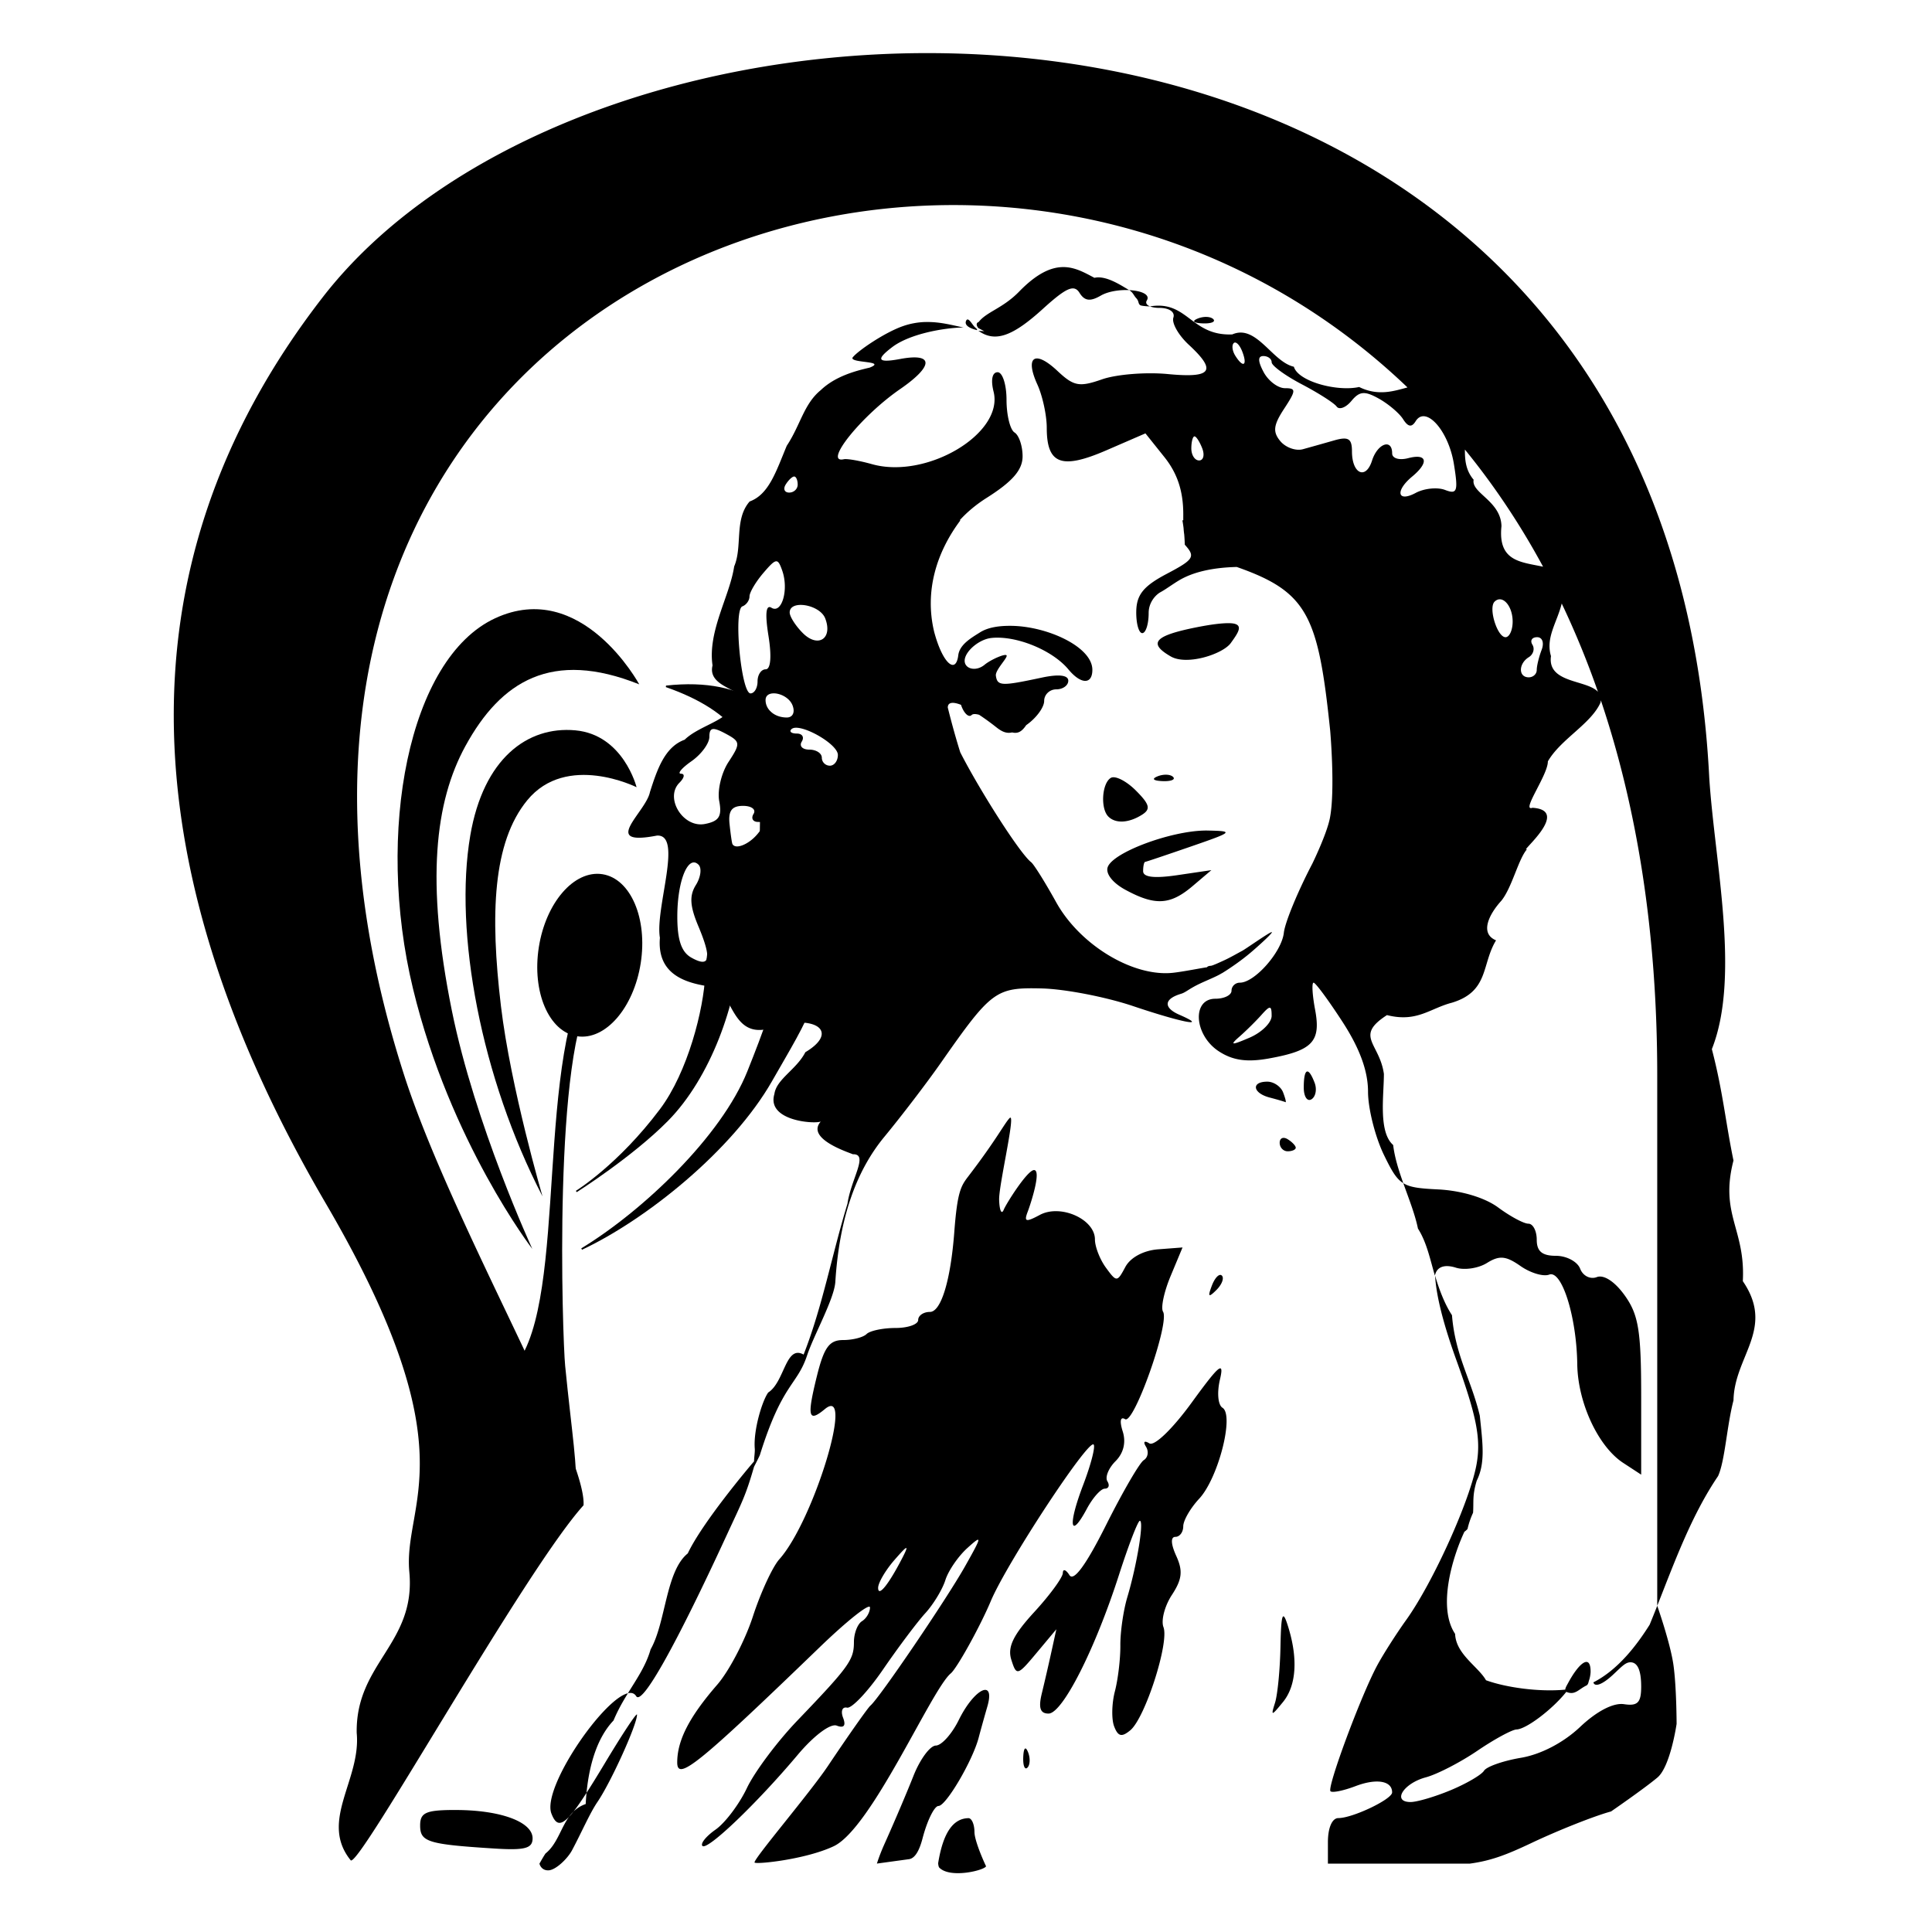 <svg xmlns="http://www.w3.org/2000/svg" viewBox="0 0 1000 1000"><path d="M477.155 27.495c-127.09.723-249.716 48.408-310.144 126.386-109.84 141.745-95.922 302.203 1.593 468.96 75.292 128.741 39.866 154.483 43.267 190.835 3.476 37.158-27.845 47.09-27.244 83.273 2.34 24.292-19.545 45.662-3.084 65.961 4.488 3.713 90.076-150.155 120.5-183.781 1.6-27.23-68.256-146.112-92.874-222.681-130.422-405.55 295.046-570.471 519.344-355.91-6.993 1.853-15.117 4.645-25.02-.227-11.476 2.539-31.645-2.904-33.789-10.49-11.208-2.52-19.452-22.18-31.868-16.73-21.471.902-23.057-17.746-42.61-14.507 1.191.488 2.866.783 4.878.783 5.135 0 8.197 2.146 7.228 5.055-.925 2.775 2.652 9.082 7.96 14 14.7 13.623 12.002 17.386-10.867 15.189-11.283-1.084-26.578.145-33.991 2.73-11.84 4.127-14.65 3.588-23.125-4.373-11.701-10.993-16.961-7.407-10.361 7.077 2.658 5.834 4.852 15.918 4.852 22.391 0 18.836 7.597 21.712 30.782 11.677l20.294-8.795 9.78 12.232c6.74 8.422 9.792 17.614 9.806 29.568.002 1.137-.014 2.188 0 3.185h-.455a81.14 81.14 0 01.607 4.043c.07 1.19.18 2.25.328 3.21.15 1.742.252 3.524.304 5.383 5.634 6.226 4.752 7.661-9.35 15.087-12.006 6.321-15.622 10.78-15.77 19.435-.107 6.177 1.286 11.246 3.108 11.246 1.82 0 3.31-4.696 3.31-10.413s3.846-9.557 6.142-10.791c2.606-1.401 5.81-3.813 9.35-5.964 7.319-4.449 17.569-6.776 30.1-7.077 36.74 12.89 42.193 25.194 48.371 84.762 0 0 2.648 30.222-.101 44.96-1.561 8.368-9.148 23.857-9.148 23.857-7.526 14.358-14.151 30.426-14.734 35.736-1.092 9.947-15.1 25.854-22.77 25.854-2.383 0-4.322 1.883-4.322 4.17s-3.767 4.145-8.34 4.145c-12.282 0-11.075 18.794 1.744 27.193 7.219 4.73 14.534 5.78 25.98 3.715 22.592-4.074 26.984-8.717 23.882-25.247-1.442-7.688-1.796-13.976-.783-13.976s7.766 9.163 15.011 20.344c8.907 13.746 13.167 25.422 13.167 36.09 0 8.677 3.703 23.38 8.213 32.677 3.915 8.067 6.265 12.31 10.033 14.658-2.34-6.605-4.48-13.28-5.231-19.738-7.777-6.824-4.786-25.776-4.802-36.822-2.258-16.008-15.423-19.452 1.592-30.428 15.516 3.924 22.179-3.455 33.638-6.42 19.276-5.86 15.242-19.869 22.822-32.272-8.586-3.542-3.685-13.464 2.805-20.572 5.57-7.028 8.718-21.48 13.268-26.663-4.853 2.485 23.246-20.086 2.754-21.38-6.09 2.153 8.093-17.02 7.986-24.01 6.628-11.523 22.32-19.351 27.245-30.428.087-.422.152-.83.177-1.213 18.58 55.1 29.19 119.61 29.19 193.995v274.715c9.05-22.935 17.825-47.007 31.49-67.15 3.589-7.834 4.513-25.924 7.986-39.197.4-22.92 21.672-37.06 4.827-61.69 1.423-27.084-12.075-34.443-4.837-62.45-4.1-19.878-5.54-36.1-11.192-57.645 14.872-37.476 1.455-96.82-1.343-140.418-13.627-270.258-215.693-376.208-407.57-375.117zM857.787 831.16a774.635 774.635 0 01-3.917 9.755c-6.64 10.582-16.3 23.31-29.139 29.872.644 2.452 4.394 1.423 10.235-4.019 4.332-4.035 6.297-6.323 8.871-6.368 3.761-.066 5.636 4.13 5.636 12.585 0 8.303-1.807 10.155-8.871 9.098-5.542-.829-14.112 3.61-22.77 11.802-8.573 8.111-20.275 14.202-30.606 15.948-9.196 1.553-17.794 4.574-19.106 6.697-1.311 2.122-9.033 6.637-17.16 10.033-8.127 3.395-17.508 6.166-20.85 6.166-9.74 0-3.756-9.667 7.91-12.787 5.86-1.567 17.849-7.759 26.664-13.748 8.814-5.99 17.94-10.943 20.268-11.02 5.063-.165 18.653-10.492 25.778-19.484.108.07.233.123.379.176 4.126 1.526 5.841-1.32 9.73-3.31 1.327-.52 1.288-1.839 1.667-2.881.516-1.418.784-3.467.784-4.448 0-9.37-6.034-4.575-11.701 6.015-.548 1.022-1.37 2.318-1.416 3.31-13.228 1.306-30.431-1.014-41.017-4.852-3.926-6.99-15.575-13.439-15.998-24.01-9.247-13.827-1.319-39.777 4.802-52.844a9.813 9.813 0 001.618-1.44 42.922 42.922 0 012.88-8.416c.39-5.715-.469-8.851 1.896-16.58 4.523-9.145 3.093-19.14 1.592-33.637-4.393-18.568-12.755-31.205-14.404-52.036-3.609-5.49-6.501-12.835-8.744-20.47.443 7.743 2.719 20.717 10.968 43.594 10.468 29.033 12.768 40.629 10.589 53.528-3.136 18.56-22.49 61.535-36.545 81.147-5.126 7.154-11.859 17.703-14.96 23.453-8.425 15.614-26.1 63.24-24.186 65.153.916.916 6.764-.287 12.99-2.654 10.893-4.142 18.971-2.733 18.903 3.285-.04 3.544-20.433 13.268-27.825 13.268-3.237 0-5.408 5.019-5.408 12.485v11.095h73.366c11.09-1.5 19.058-4.571 32.046-10.716 14.047-6.646 32.568-13.983 41.143-16.3 0 0 17.296-11.91 24.018-17.575 6.721-5.664 9.91-27.758 9.91-27.758s-.028-18.814-1.596-30.227-8.424-30.888-8.424-30.888zM726.346 612.401c2.889 8.152 6.1 16.193 7.582 23.503 4.543 7.101 6.285 15.91 8.77 24.363.98-4.743 5.136-5.938 10.867-4.12 4.442 1.41 11.674.322 16.073-2.426 6.437-4.02 9.822-3.714 17.363 1.567 5.153 3.61 11.85 5.603 14.86 4.448 6.565-2.519 14.204 21.89 14.532 46.4.267 19.879 10.821 42.576 23.731 51.026l9.35 6.116v-40.411c0-33.977-1.347-42.292-8.466-52.289-5.118-7.188-10.847-10.957-14.507-9.552-3.375 1.295-7.19-.629-8.618-4.347-1.407-3.668-7.037-6.672-12.51-6.672-7.177 0-9.957-2.316-9.957-8.314 0-4.574-1.942-8.315-4.321-8.315s-9.412-3.783-15.644-8.39c-6.892-5.096-19.092-8.756-31.136-9.35-9.241-.457-14.283-.94-17.969-3.236zM595.228 158.588c-1.71-.701-2.416-1.806-1.642-3.058 1.915-3.099-2.956-5.065-9.149-5.358 2.09 1.23 2.31 2.717 3.74 4.221s.816 2.9 2.098 3.614c.74.412 4.742.616 4.954.581zm-10.788-8.419c-4.317-2.538-11.987-7.734-17.969-6.368-9.862-5.194-20.353-12.005-38.97 7.127-8.458 8.69-16.822 10.413-20.977 15.77-1.944.61-.496 2.923 0 3.184l3.007 1.592c-.573-.144-2.287-.097-3.159-.303 8.646 6.258 17.754 2.934 33.385-11.272 7.97-7.244 12.454-10.505 15.39-10.615 1.54-.057 2.652.753 3.615 2.3 2.623 4.215 5.518 4.59 10.968 1.44 3.89-2.247 9.725-3.09 14.709-2.855zm40.158 13.875c-1.445-.06-3.074.208-4.575.808-3.316 1.328-2.341 2.328 2.502 2.528 4.383.18 6.841-.817 5.46-2.199-.691-.69-1.943-1.078-3.387-1.137zm-123.92 1.334c-.274.067-.515.326-.708.885-.976 2.83 3.994 4.201 5.787 4.625-.069-.829-.446-.798-1.01-1.416-1.095-.812-2.883-4.382-4.07-4.094zm-21.659 1.29a38.326 38.326 0 00-11.322 2.02c-9.82 3.321-24.162 13.242-26.41 16.403-1.487 2.928 18.133 1.585 8.795 5.206-7.256 1.675-17.725 4.444-25.247 11.625-8.782 7.146-10.524 18.13-17.615 28.81-5.556 13.343-9.236 25.198-19.207 28.836-8.098 9.26-3.579 23.266-8.011 33.638-2.29 15.419-13.789 33.512-11.196 51.228-3.468 13.915 25.983 12.188 9.603 22.417-4.161 6.645-17.19 9.344-24.034 16.022-10.26 3.742-14.15 15.164-17.969 27.117-2.144 10.514-26.109 28.233 3.564 22.518 13.776-.949-.997 37.511 1.592 52.87-1.576 19.218 13.363 23.893 28.835 25.601 9.8 5.471 9.148 30.55 33.638 19.232 20.767-4.018 28.831 4.886 12.814 14.405-4.55 8.935-14.96 13.901-16.023 21.634-4.17 13.95 20.765 15.647 24.01 14.253-7.904 8.903 14.454 15.953 16.578 16.933 8.384-.263-.836 12.49-2.78 25.652-7.918 25.82-12.942 53.283-22.694 78.041-9.333-5.255-9.78 14.194-18.322 19.637-3.076 4.232-7.73 19.428-6.95 29.064.141 1.751-.403 4.908-.354 6.57-2.452 2.753-26.849 31.745-34.32 47.64-11.443 9.186-11.314 35.754-19.233 49.66-2.389 8.385-7.102 15.174-11.751 22.72 1.866-.44 3.344 0 4.296 1.541 3.045 4.926 20.456-26.145 47.26-84.285 7.443-16.143 9.365-19.324 13.723-34.496 0 0 2.257-4.314 3.008-6.015 11.691-37.476 19.234-35.84 24.489-51.708 3.412-10.302 14.02-29.148 14.582-37.96 2.06-32.32 10.37-56.907 25.373-75.085 8.852-10.724 21.992-27.92 29.19-38.212 26.279-37.566 28.432-39.147 52.213-38.591 11.922.28 33.23 4.388 47.36 9.148 25.776 8.683 39.445 11.23 23.882 4.448-8.08-3.52-8.18-8.09.91-10.816 2.573-.772 3.944-2.515 9.857-5.308 3.877-1.831 8.403-3.58 11.07-5.231.245-.1.476-.235.707-.38 4.47-2.79 9.717-6.458 14.178-10.21 3.934-3.308 12.562-11.105 11.044-10.79-1.518.314-13.524 8.82-15.24 9.704-1.716.883-6.043 3.414-9.376 4.928-1.482.673-5.842 2.724-6.773 2.78-1.147.068-1.774.349-1.997.758-3.126.445-12.26 2.268-17.488 2.856-20.737 2.333-48.372-14.344-60.68-36.645-5.636-10.157-11.418-19.433-12.882-20.582-6.041-4.722-27.172-38.148-36.696-56.913-2.254-7.207-4.403-14.904-6.444-23.125 0-2.747 2.547-3.108 6.848-1.415.095.267.171.53.278.808 1.48 3.857 3.817 5.864 5.207 4.474.642-.643 2.072-.64 3.892-.127 2.745 1.807 5.739 3.961 8.946 6.495 3.007 2.377 5.309 3.274 8.137 2.629 3.038.753 5.057-.468 7.278-3.766l.177-.126c5.017-3.514 9.124-9.083 9.124-12.383 0-3.301 2.812-6.015 6.242-6.015s6.242-2.005 6.242-4.473c0-2.88-4.851-3.481-13.52-1.643-20.8 4.41-23.203 4.582-23.96-.96-.389-2.859 5.872-8.964 5.586-10.388-.286-1.423-8.178 2.033-11.423 4.726-4.662 3.869-10.826 2.035-10.286-2.628.54-4.663 7.6-10.545 13.698-11.221 12.872-1.427 31.686 6.28 39.981 16.275 6.48 7.809 12.384 7.908 12.384.203 0-11.927-23.392-22.596-42.079-22.77-6.229-.059-11.935.77-16.073 3.386-4.335 2.74-10.56 6.225-11.246 11.827-1.242 10.142-8.12 4.227-12.46-12.03-5.132-21.22 1.288-41.418 13.572-57.798h-.405c3.921-4.322 8.553-8.185 13.95-11.6 13.43-8.496 18.626-14.488 18.626-21.532 0-5.372-1.883-10.92-4.17-12.333-2.286-1.414-4.144-9.013-4.144-16.882s-2.065-14.305-4.6-14.305c-2.8 0-3.634 3.935-2.098 10.059 5.426 21.615-34.593 45.487-62.928 37.53-6.303-1.77-12.867-2.928-14.582-2.553-10.882 2.38 9.052-22.459 29.114-36.291 17.532-12.087 17.532-18.87 0-15.593-12.702 2.373-11.814-.243-4.12-6.116 8.852-6.756 26.243-10.015 36.975-10.21-5.236-.963-11.92-3.023-19.738-2.806zM325.015 876.423c-13.064 3.076-44.615 49.21-39.603 62.271 2.089 5.442 4.447 6.635 9.124 1.668a20.997 20.997 0 012.3-2.678c1.899-2.408 4.115-5.634 6.747-9.705 1.572-16.111 6.128-29.197 13.976-37.454 2.175-5.235 4.798-9.79 7.455-14.102zm-21.431 51.556a127.936 127.936 0 00-.43 5.787 16.614 16.614 0 00-6.318 3.918 40.288 40.288 0 01-2.3 2.678c-4.39 6.064-6.192 14.227-12.207 19.03-1.019 1.542-2.055 3.346-3.108 5.232 0 0 .748 3.528 4.582 3.469 3.835-.06 10.018-6.15 12.27-10.371 4.966-9.307 9.243-19.276 13.147-24.992 6.996-10.248 20.54-40.13 20.496-45.213-.012-1.436-7.548 9.952-16.756 25.298-3.61 6.018-6.704 11.03-9.376 15.163zm335.691-750.686c1.118.01 2.64 1.858 3.74 4.726 2.812 7.326.41 8.63-3.69 1.996-1.507-2.439-1.847-5.33-.757-6.419a.974.974 0 01.707-.303zm14.633 7c2.367 0 4.297 1.443 4.297 3.21s7.017 6.898 15.592 11.398c8.576 4.5 16.7 9.679 18.045 11.524 1.345 1.845 4.78.555 7.632-2.881 4.217-5.081 6.857-5.314 14.178-1.238 4.95 2.756 10.629 7.557 12.61 10.69 2.541 4.015 4.442 4.318 6.47 1.036 5.183-8.384 16.983 4.773 19.79 22.063 2.316 14.277 1.737 15.917-4.575 13.496-3.957-1.519-10.781-.818-15.189 1.542-9.488 5.078-10.783-1.032-1.794-8.492 8.791-7.296 7.751-12.072-2.073-9.502-4.649 1.215-8.314.119-8.314-2.477 0-7.858-7.598-5.127-10.412 3.74-3.22 10.146-10.387 6.867-10.387-4.751 0-6.685-1.862-7.814-9.35-5.661a1844.1 1844.1 0 01-16.05 4.524c-3.678 1.013-8.938-.867-11.7-4.196-3.985-4.8-3.576-8.265 1.97-16.73 6.257-9.548 6.307-10.666.43-10.666-3.612 0-8.57-3.74-11.018-8.314-3.018-5.638-3.07-8.315-.152-8.315zm-35.634 41.573c.9 0 2.702 2.812 4.019 6.243 1.316 3.43.572 6.217-1.643 6.217s-4.018-2.787-4.018-6.217.744-6.243 1.642-6.243zm139.957 6.824c14.826 18.156 28.419 38.346 40.462 60.629-11.52-2.45-23.46-2.682-21.533-20.977-.297-13.095-15.783-17.158-14.405-24.034-4.167-4.905-4.547-10.364-4.523-15.618zm-347.167 13.95c1.009 0 1.82 1.883 1.82 4.17s-1.976 4.145-4.398 4.145c-2.421 0-3.233-1.858-1.82-4.145s3.39-4.17 4.398-4.17zm-9.426 43.898c1.312-.155 2.084 1.5 3.26 4.853 3.447 9.826-.24 22.485-5.585 19.182-2.88-1.78-3.384 3.09-1.542 14.607 1.71 10.693 1.14 17.261-1.466 17.261-2.314 0-4.195 2.812-4.195 6.242s-1.643 6.217-3.64 6.217c-4.867 0-8.922-43.27-4.22-45.036 2.032-.762 3.69-3.085 3.69-5.155s3.24-7.554 7.203-12.181c3.326-3.885 5.182-5.834 6.495-5.99zM776.3 310.201c3.328.02 6.647 5.06 6.647 11.524 0 4.439-1.67 8.087-3.69 8.087-4.271 0-8.947-15.111-5.686-18.373.862-.862 1.798-1.244 2.73-1.238zm32.046 2.173a450.535 450.535 0 0118.753 45.718c-5.785-6.352-26.284-4.344-24.312-18.5-2.886-9.57 3.175-17.465 5.56-27.218zm-393.766.728c4.75.04 10.916 2.715 12.56 7 4.006 10.439-3.706 15.476-11.6 7.582-3.74-3.74-6.798-8.541-6.798-10.665 0-2.745 2.589-3.945 5.838-3.917zm221.412 9.452c-3.818-.018-9.28.67-16.377 2.073-22.072 4.364-25.584 8.241-13.647 15.138 8.416 4.863 26.975-1.22 31.085-6.924 4.11-5.705 7.338-10.247-1.061-10.287zm159.625 7.254c2.712 0 3.737 2.89 2.325 6.57-1.388 3.618-2.527 8.288-2.527 10.388 0 2.1-1.858 3.816-4.145 3.816-5.412 0-5.384-7.08.05-10.437 2.325-1.437 3.161-4.341 1.845-6.47-1.315-2.129-.215-3.867 2.452-3.867zm-395.594 29.081c3.582-.23 8.647 2.17 10.21 6.243 1.373 3.575.097 6.242-3.007 6.242-6.178 0-10.968-3.943-10.968-9.022 0-2.258 1.616-3.324 3.766-3.462zm11.702 17.792c6.43-.321 21.961 8.918 21.961 14.077 0 3.063-1.858 5.56-4.144 5.56s-4.17-1.858-4.17-4.145-2.905-4.17-6.47-4.17-5.33-1.858-3.917-4.145.275-4.17-2.528-4.17c-2.802 0-4.084-.995-2.855-2.224.475-.474 1.204-.737 2.122-.783zm-42.357.657c1.285.003 3.24.812 6.116 2.35 7.825 4.189 7.916 5.058 1.592 14.71-3.696 5.64-5.856 14.754-4.802 20.268 1.505 7.87-.095 10.42-7.455 11.827-11.299 2.16-20.961-13.536-13.142-21.355 2.567-2.567 2.944-4.65.834-4.65s.326-2.935 5.408-6.495c5.083-3.56 9.25-9.23 9.25-12.611 0-2.733.547-4.048 2.2-4.044zm234.456 23.655c-1.444-.06-3.099.208-4.6.809-3.316 1.327-2.341 2.303 2.502 2.502 4.383.18 6.84-.792 5.46-2.173-.692-.691-1.918-1.078-3.362-1.138zm-27.395 1.314a3.855 3.855 0 00-.531.026c-.38.04-.71.158-.986.328-4.576 2.828-5.384 15.845-1.238 19.991 3.76 3.76 10.606 3.383 17.463-.96 4.585-2.905 3.961-5.34-3.26-12.56-4.041-4.042-8.69-6.74-11.448-6.824zm-191.82 14.81c4.396 0 6.846 1.858 5.433 4.144s-.377 4.17 2.325 4.17c3.66 0 3.604 1.57-.253 6.217-4.538 5.468-11.466 8.241-13.015 5.207-.292-.572-.952-5.242-1.491-10.388-.713-6.797 1.192-9.35 7-9.35zm238.79 12.778c-17.79.349-47.097 11.227-50.014 18.827-1.294 3.371 2.448 8.219 9.098 11.828 15.37 8.342 23.173 7.932 34.724-1.845l9.802-8.322-17.662 2.604c-11.883 1.75-17.666 1.081-17.666-2.072 0-2.58.465-4.737 1.036-4.802.572-.064 11.33-3.688 23.908-8.036 21.74-7.517 22.143-7.911 8.441-8.189a41.547 41.547 0 00-1.668 0zm-264.33 16.497c.825-.028 1.665.352 2.502 1.188 1.753 1.753 1.13 6.48-1.39 10.514-3.429 5.49-3.114 10.858 1.289 21.33 7.11 16.91 6.04 21.7-3.665 16.224-5.142-2.902-7.273-9.214-7.228-21.557.057-15.554 4.036-27.548 8.492-27.699zm298.191 75.211c.745.081.935 1.464.935 4.196 0 3.52-5.134 8.605-11.423 11.297-9.515 4.072-10.397 3.984-5.206-.556 3.43-3 8.564-8.086 11.423-11.297 2.218-2.492 3.526-3.72 4.271-3.64zm19.333 33.006c-1.106.151-1.769 2.956-1.769 8.29 0 4.708 1.806 7.442 3.993 6.09 2.187-1.352 2.906-5.21 1.618-8.568-1.546-4.028-2.865-5.946-3.842-5.812zm-20.647 5.257c-8.462 0-7.59 5.913 1.213 8.213 4.002 1.046 7.688 2.135 8.188 2.4.5.266-.043-2.005-1.213-5.054-1.17-3.049-4.856-5.56-8.188-5.56zM522.985 578.49c-.108-.014-.242.066-.404.228-2.566 2.565-6.739 11.065-21.608 30.453-3.707 4.834-5.494 8.182-7.026 28.457-1.9 25.184-6.858 41.423-12.632 41.423-3.327 0-6.066 1.883-6.066 4.17 0 2.286-5.297 4.144-11.776 4.144-6.48 0-13.205 1.419-14.936 3.134-1.731 1.715-7.174 3.106-12.107 3.106-7.185 0-9.919 3.756-13.622 18.726-5.205 21.047-4.452 24.143 4.145 17.008 15.722-13.048-5.768 57.811-23.58 77.739-3.495 3.91-9.657 17.212-13.672 29.568-4.015 12.357-12.327 28.275-18.474 35.357-14.458 16.653-20.698 28.805-20.698 40.233 0 9.851 10.792 1.108 73.795-59.694 14.293-13.792 25.98-23.023 25.98-20.521 0 2.502-1.858 5.688-4.144 7.102-2.287 1.413-4.17 6.281-4.17 10.816 0 9.23-2.433 12.615-29.291 40.638-10.391 10.842-22.137 26.562-26.107 34.927-3.97 8.366-11.26 18.023-16.199 21.482-4.939 3.459-7.994 7.27-6.798 8.466 2.514 2.515 28.134-21.992 49.282-47.133 8.394-9.98 16.953-16.39 20.218-15.138 3.724 1.427 4.86.033 3.285-4.07-1.316-3.428-.41-5.775 2.022-5.23 2.432.544 10.835-8.355 18.676-19.79 7.842-11.433 17.68-24.54 21.86-29.113 4.183-4.574 8.86-12.291 10.388-17.135 1.528-4.844 6.626-12.278 11.322-16.529 7.894-7.144 7.79-6.424-1.162 9.452-9.674 17.153-44.275 68.095-48.928 72.027-1.353 1.143-11.24 15.178-21.962 31.185-9.488 14.168-38.837 48.52-38.033 50.07.876 1.052 26.356-1.576 40.898-8.41 19.62-9.15 50.604-81.065 60.645-89.476 3.268-2.736 15.218-24.317 20.723-37.428 8.232-19.601 50.423-83.848 53.224-81.05 1.03 1.03-1.406 10.445-5.408 20.925-8.02 21-6.827 28.652 1.92 12.308 3.058-5.713 7.24-10.387 9.276-10.387 2.035 0 2.638-1.714 1.339-3.816-1.3-2.102.588-6.78 4.195-10.387 4.19-4.19 5.535-9.764 3.74-15.416-1.694-5.339-1.204-7.854 1.239-6.344 4.564 2.821 23.175-49.9 19.636-55.624-1.252-2.027.52-10.341 3.918-18.474l6.166-14.785-12.611.96c-7.581.578-14.362 4.227-16.983 9.124-4.25 7.94-4.52 7.954-10.059.379-3.13-4.28-5.686-10.857-5.686-14.607 0-10.514-17.792-18.447-28.508-12.712-7.268 3.89-8.313 3.622-6.292-1.643 1.52-3.965 7.25-21.557 3.285-21.557-3.484 0-14.49 17.561-15.644 20.42-1.153 2.858-2.246.599-2.426-5.004-.231-7.176 8.047-42.27 5.838-42.559zm141.195 10.49c-1.107.109-1.82 1.013-1.82 2.527 0 2.421 1.858 4.397 4.145 4.397s4.17-.837 4.17-1.845-1.883-2.984-4.17-4.397c-.858-.53-1.661-.748-2.325-.683zm-32.551 70.914c-1.307.002-3.078 2.153-4.347 5.484-2.257 5.926-1.781 6.401 2.325 2.325 2.839-2.82 4.11-6.175 2.83-7.455-.24-.24-.507-.354-.808-.354zm-.025 48.371c-1.465-.052-5.824 5.387-14.735 17.64-9.974 13.719-19.376 22.777-21.961 21.179-2.598-1.605-3.347-.875-1.744 1.719 1.534 2.482 1.021 5.615-1.137 6.95-2.159 1.334-10.947 16.466-19.536 33.612-10.367 20.695-16.743 29.388-18.954 25.904-1.833-2.887-3.366-3.374-3.412-1.087-.046 2.287-6.682 11.372-14.76 20.168-10.962 11.937-13.979 18.2-11.903 24.742 2.68 8.441 3.16 8.317 13.04-3.513l10.262-12.282-2.502 11.423a1113.456 1113.456 0 01-5.03 21.835c-1.815 7.46-.823 10.388 3.488 10.388 7.2 0 23.996-33.048 36.443-71.724 4.967-15.436 9.826-28.053 10.816-28.053 2.243 0-1.5 22.869-6.47 39.501-2.05 6.86-3.677 18.084-3.614 24.944.064 6.86-1.2 17.582-2.83 23.832s-1.809 14.42-.38 18.146c2.017 5.253 3.9 5.703 8.366 1.996 7.673-6.368 20.22-45.4 17.16-53.375-1.332-3.474.627-10.977 4.347-16.655 5.301-8.09 5.803-12.45 2.275-20.193-2.801-6.147-2.987-9.882-.455-9.882 2.238 0 4.069-2.46 4.069-5.459s3.709-9.416 8.24-14.278c9.882-10.608 18.26-43.264 12.08-47.083-2.356-1.456-2.923-7.83-1.314-14.658.872-3.704 1.03-5.706.151-5.737zm-162.577 92.979c.465-.004-.152 1.562-1.719 4.625-7.214 14.104-12.721 21.01-12.787 16.048-.035-2.605 3.788-9.133 8.491-14.532 3.36-3.857 5.262-5.888 5.914-6.116.04-.014.07-.025.1-.025zm195.233 35.381c-.901.166-1.287 5.07-1.491 15.695-.228 11.818-1.5 24.9-2.831 29.088-2.213 6.97-1.873 6.931 4.145-.455 6.996-8.586 7.866-22.74 2.426-39.728-.988-3.083-1.709-4.699-2.25-4.6zm-154.345 38.059c-3.034.027-8.846 5.824-13.647 15.568-3.564 7.234-8.903 13.19-11.878 13.243-2.975.051-8.184 7.093-11.575 15.668-3.39 8.576-10.083 24.3-14.86 34.927-1.72 3.826-3.078 7.345-4.069 10.489l16.621-2.278c3.033-.415 5.32-4.296 7.009-10.788 2.396-9.215 6.12-16.756 8.264-16.756 3.875 0 17.647-23.414 20.775-35.331.9-3.43 2.917-10.698 4.498-16.15 1.72-5.929.94-8.611-1.137-8.592zm20.901 30.327c-.63-.095-1.063 1.446-1.188 4.473-.18 4.383.792 6.815 2.174 5.434 1.381-1.382 1.53-4.96.328-7.961-.498-1.244-.936-1.889-1.314-1.946zm-297.658 31.843c-13.055.168-15.694 1.708-15.694 8.012 0 8.52 3.974 9.746 38.465 11.928 15.731.995 19.737-.064 19.737-5.282 0-8.525-16.624-14.658-39.753-14.658-.965 0-1.884-.011-2.755 0zm268.091 4.22c-7.759.16-13.078 7.23-15.662 23.33 0 0 .1 1.775.59 2.277 5.642 5.774 23.332 1.401 24.208-.701-2.684-5.683-5.99-14.08-6.003-17.702-.014-4.002-1.418-7.236-3.134-7.203z"/><path d="M331.231 498.484c-3.586 22.941-18.12 39.72-32.464 37.478-14.344-2.242-23.063-22.657-19.477-45.598 3.586-22.941 18.12-39.72 32.464-37.478 14.344 2.243 23.063 22.657 19.477 45.598z" stroke="#000" stroke-width=".809"/><path d="M240.928 386.096c-15.82 28.907-20.59 70.074-7.069 136.9 11.956 59.086 41.67 123.444 41.67 123.444S233 591.245 213.77 511.74c-19.572-80.93-2.345-170.908 42.495-191.724 44.84-20.819 74.604 34.2 74.604 34.2-45.295-18.119-71.596-1.639-89.938 31.88z"/><path d="M280.798 619.218c-31.71-61.147-45.968-136.706-37.371-186.847 6.794-39.633 29.441-56.619 54.354-54.354 24.913 2.265 31.707 29.443 31.707 29.443s-36.237-18.118-56.62 6.794c-17.81 21.77-19.25 58.884-13.588 106.444 5.038 42.327 21.515 98.518 21.515 98.518z"/><path d="M298.34 616.687s21.932-13.478 43.61-42.381c14.412-19.217 22.71-51.675 23.511-70.091.811-18.658 14.57-80.905-15.076-71.692 10.226 15.886 25.951-9.243 30.427 17.615 4.477 26.859 4.626-10.68 1.803 40.135-1.601 28.826-15.07 67.215-37.171 89.623-18.32 18.572-47.105 36.792-47.105 36.792z" stroke="#000" stroke-width=".809"/><path d="M387.217 554.634c16.45-41.125 27.224-73.666 11.21-97.686-16.014-24.021 20.017-76.067-53.648-101.688 84.657-9.334 78.47 78.47 80.872 119.302 2.275 38.675-7.206 51.246-26.423 84.875-20.42 35.735-64.915 71.446-98.147 87.06 31.629-19.218 72.522-57.835 86.137-91.863z" stroke="#000" stroke-width=".809"/><path d="M302.876 507.68c-26.045 56.052-7.36 181.743-41.332 204.395-33.971 22.648-36.236 4.53-36.236 4.53l2.264 15.853 69.642 37.935c1.698-9.06-1.618-28.313-5.096-63.414-1.382-13.944-6.539-165.537 14.837-193.583 4.825-6.331-11.44 17.502-4.08-5.712z" stroke="#000" stroke-width=".809"/></svg>